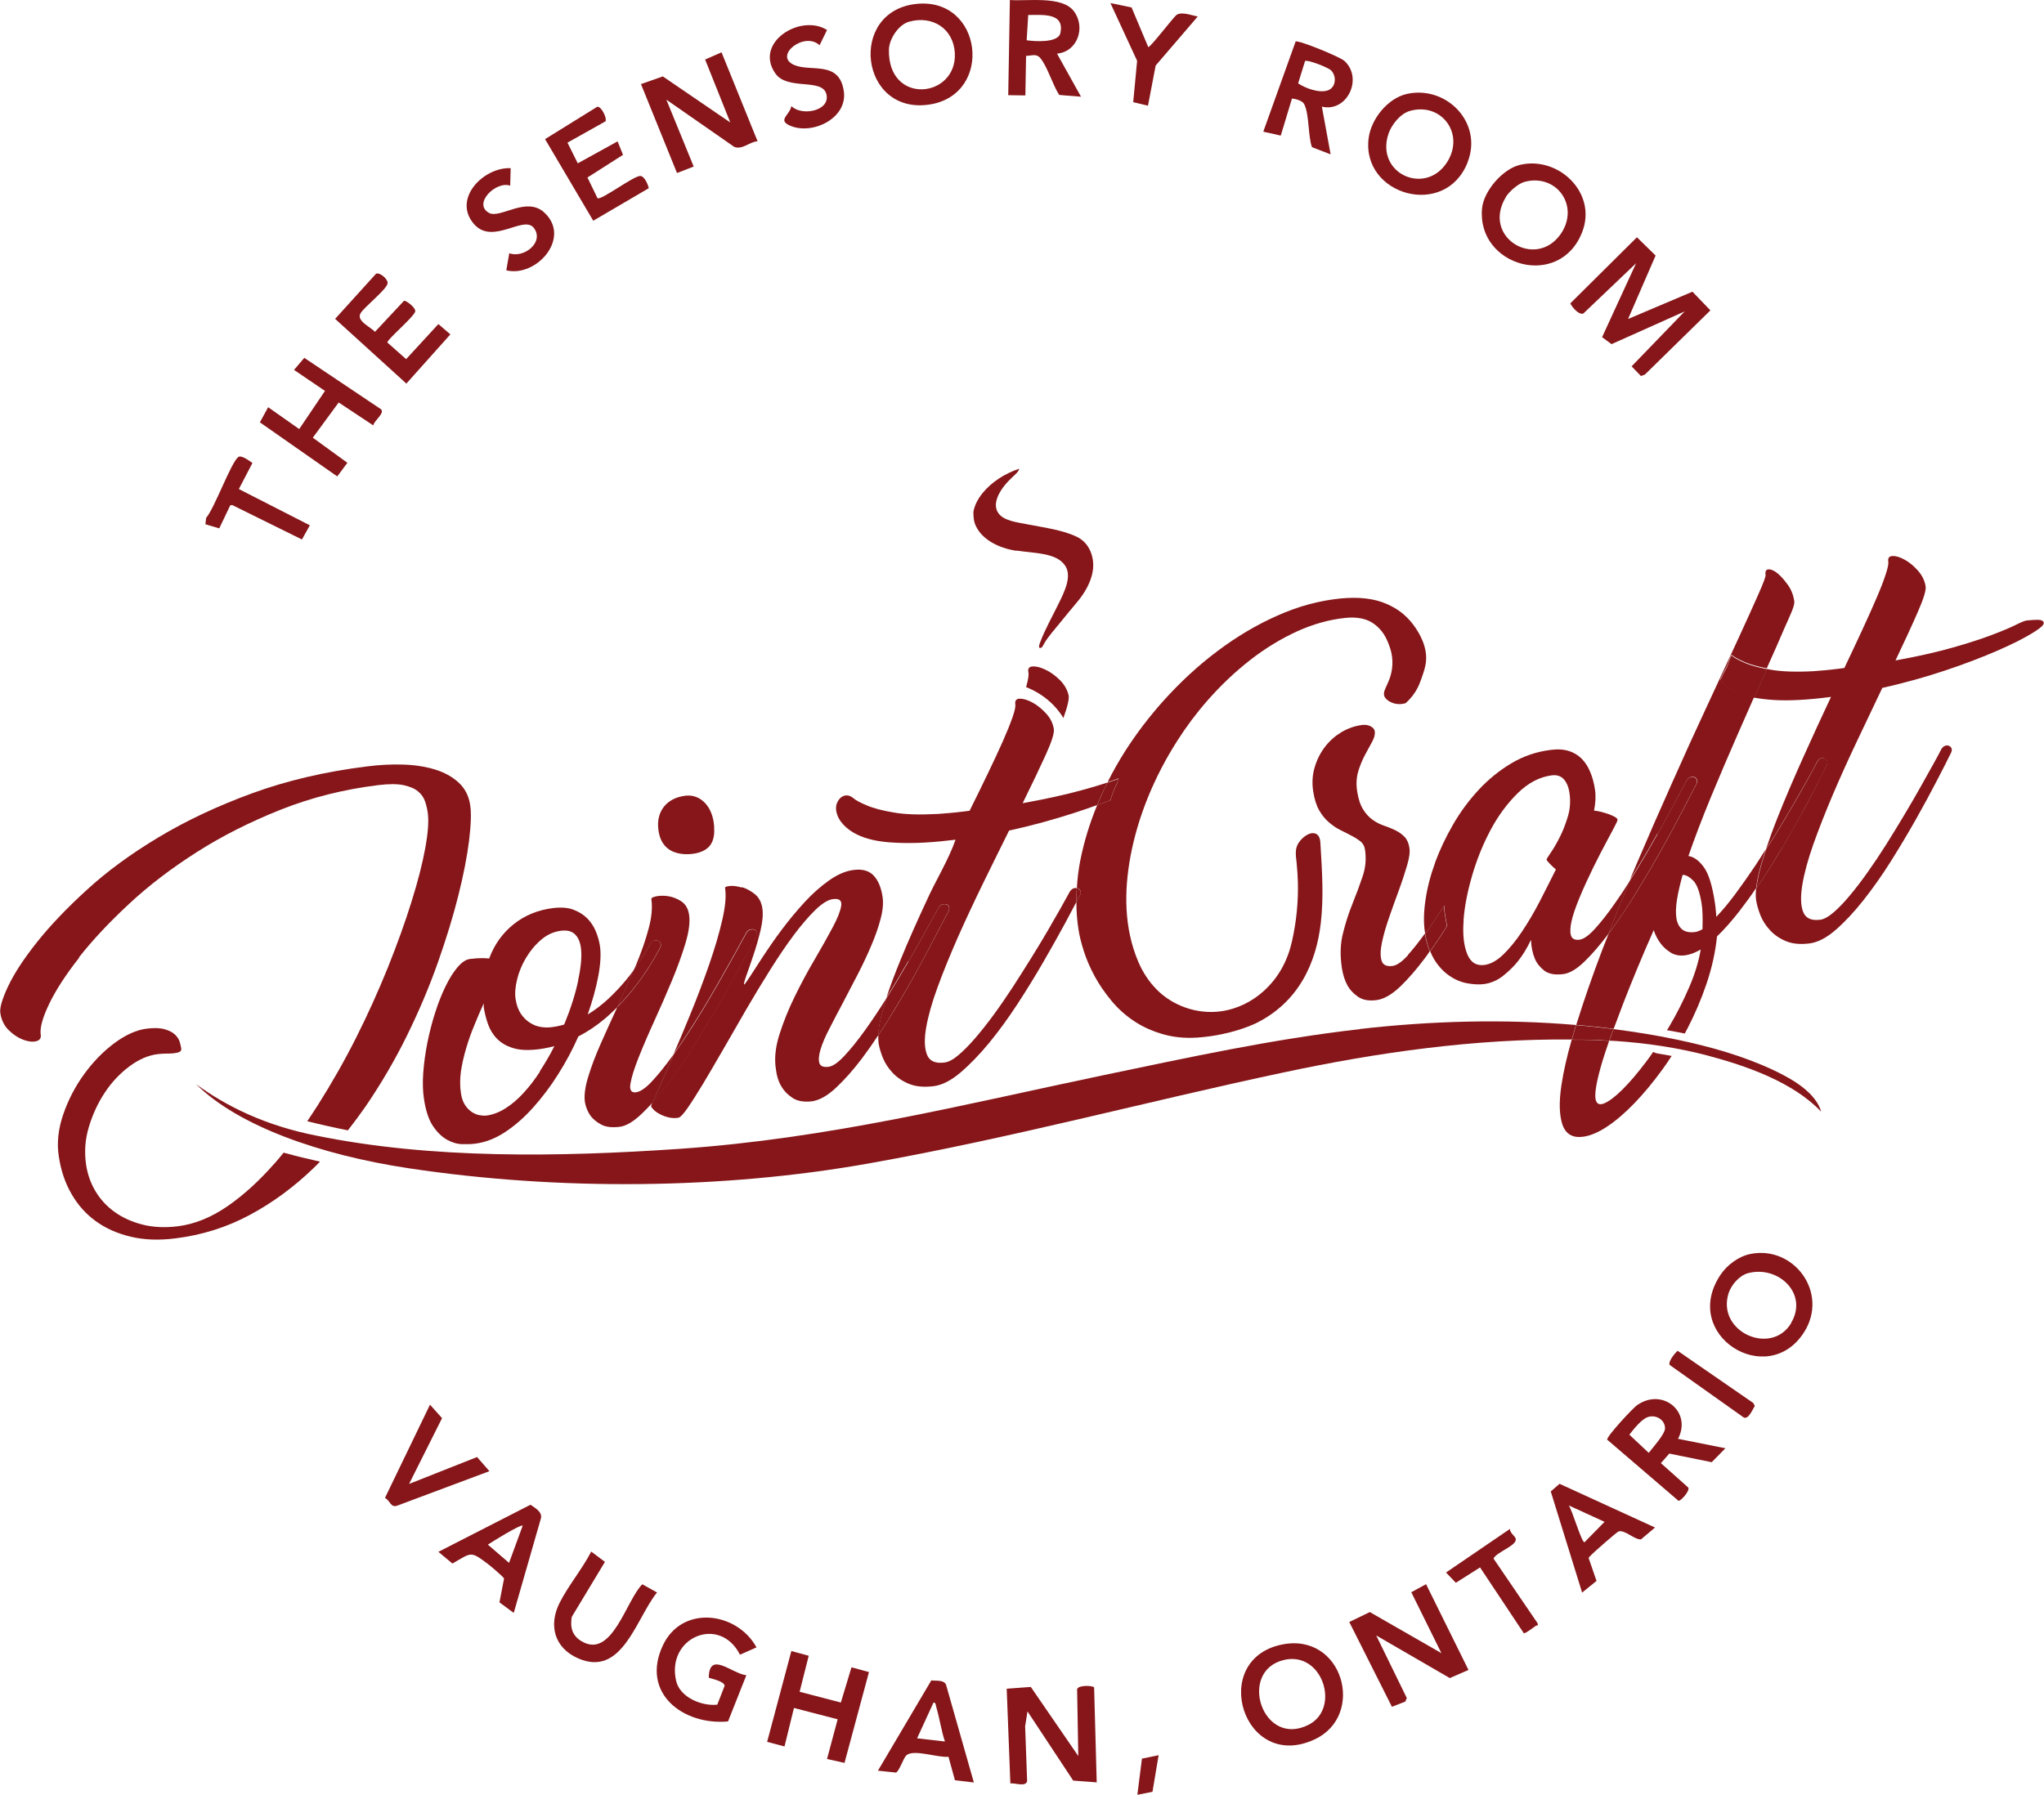 <?xml version="1.0" encoding="UTF-8"?>
<svg id="Layer_2" data-name="Layer 2" xmlns="http://www.w3.org/2000/svg" viewBox="0 0 173.03 151.97">
  <defs>
    <style>
      .cls-1 {
        fill: #861619;
      }
    </style>
  </defs>
  <g id="Layer_1-2" data-name="Layer 1">
    <g>
      <path class="cls-1" d="M86.05,46.62c1.59.24,3.39.18,4.12,1.28.58.88-.03,2.15-.55,3.2-.54,1.11-1.17,2.21-1.58,3.32-.03.08-.18.46.02.45.17-.01.27-.27.31-.35.37-.64.95-1.27,1.45-1.89.43-.53.87-1.07,1.32-1.6,1.06-1.25,1.6-2.6,1.34-3.8-.15-.71-.54-1.4-1.33-1.78-1.16-.56-2.7-.77-4.11-1.04-.96-.19-2.04-.3-2.51-.94-.63-.84.15-2.12,1.14-3.04.23-.21.58-.51.61-.74-1.27.42-2.35,1.16-3.05,2h0c-.44.52-.73,1.09-.83,1.65,0,.43.03.86.23,1.24.52,1.07,1.83,1.82,3.42,2.06Z"/>
      <path class="cls-1" d="M23.23,98.52c-1.28,1.46-2.6,2.67-3.98,3.62-1.38.95-2.77,1.51-4.17,1.69-1.11.14-2.11.09-3.02-.14-.9-.23-1.69-.59-2.36-1.07-.67-.48-1.21-1.07-1.62-1.76-.41-.69-.67-1.43-.79-2.23-.16-1.07-.09-2.14.23-3.2.32-1.07.77-2.04,1.36-2.93.59-.89,1.29-1.62,2.08-2.21.79-.59,1.58-.93,2.37-1.03.25-.03.51-.05.76-.05.25,0,.47,0,.66-.03.19-.02.34-.06.46-.12.11-.06.15-.16.13-.3-.02-.15-.07-.33-.13-.55-.07-.22-.2-.42-.4-.61-.2-.19-.49-.34-.87-.45-.38-.11-.88-.13-1.52-.05-.87.11-1.78.52-2.73,1.22-.95.71-1.8,1.58-2.55,2.61-.76,1.04-1.35,2.17-1.78,3.41-.43,1.24-.56,2.44-.38,3.59.18,1.18.53,2.23,1.07,3.16.53.93,1.22,1.7,2.06,2.31.84.61,1.83,1.05,2.97,1.32s2.39.31,3.75.14c2.28-.28,4.39-.95,6.34-2,1.95-1.05,3.73-2.37,5.36-3.94.19-.18.38-.37.56-.56-1.03-.23-2.06-.48-3.08-.76-.25.31-.51.62-.77.92Z"/>
      <path class="cls-1" d="M6.68,81.07h0c1.14-1.45,2.55-2.96,4.23-4.52,1.68-1.57,3.6-3.03,5.75-4.4,2.15-1.37,4.51-2.56,7.1-3.59s5.33-1.72,8.25-2.08c.9-.11,1.61-.11,2.15,0,.54.12.95.29,1.24.54.29.24.48.53.59.86s.18.64.22.94c.1.67.03,1.67-.21,2.99-.24,1.32-.63,2.84-1.17,4.56-.53,1.71-1.2,3.56-1.99,5.54-.8,1.98-1.69,3.96-2.68,5.93-.99,1.97-2.08,3.88-3.25,5.73-.3.47-.6.92-.9,1.37.53.13,1.06.26,1.6.38.61.14,1.22.27,1.84.39.52-.66,1.02-1.34,1.51-2.04,1.32-1.94,2.49-3.94,3.5-6,1.01-2.06,1.88-4.11,2.6-6.15.72-2.04,1.3-3.93,1.74-5.69.44-1.75.74-3.31.91-4.65.16-1.35.2-2.36.09-3.03-.12-.78-.45-1.41-.99-1.9-.54-.49-1.21-.86-2.01-1.1s-1.69-.38-2.67-.41c-.98-.03-1.98.02-3.01.15-3.58.44-6.85,1.21-9.8,2.29-2.95,1.08-5.59,2.33-7.92,3.73-2.33,1.4-4.35,2.88-6.05,4.44-1.71,1.56-3.12,3.04-4.23,4.44-1.11,1.4-1.92,2.64-2.43,3.72-.51,1.08-.73,1.84-.66,2.28.09.59.33,1.07.71,1.44.38.37.78.64,1.2.8.42.16.78.21,1.1.14.31-.07.45-.25.41-.55-.09-.57.15-1.44.71-2.61.56-1.17,1.41-2.48,2.55-3.93Z"/>
      <path class="cls-1" d="M53.63,82.17c-.21.29-.44.58-.69.88-.45.54-.94,1.05-1.47,1.55-.53.49-1.11.93-1.72,1.3.41-1.16.71-2.25.9-3.27s.24-1.88.13-2.57c-.06-.38-.17-.78-.34-1.19-.17-.42-.41-.78-.72-1.1-.31-.31-.7-.56-1.17-.74-.47-.18-1.05-.22-1.73-.14-1.28.16-2.39.61-3.33,1.36-.94.75-1.64,1.72-2.08,2.91-.18-.02-.39-.03-.64-.03-.25,0-.58.02-.98.07-.34.04-.69.27-1.05.69-.36.42-.7.96-1.02,1.62-.32.66-.62,1.4-.88,2.23-.27.82-.48,1.67-.66,2.54-.17.87-.29,1.72-.35,2.55-.06.83-.04,1.57.06,2.22.15,1.01.41,1.78.77,2.31s.76.91,1.19,1.15c.43.24.85.36,1.28.37.43.01.79,0,1.09-.04.87-.11,1.72-.44,2.55-.99.83-.55,1.62-1.24,2.37-2.08s1.46-1.77,2.11-2.81c.66-1.04,1.23-2.11,1.71-3.2.81-.42,1.55-.92,2.25-1.51.37-.31.71-.64,1.05-.97.04-.08.07-.16.11-.24.45-.98.87-1.93,1.27-2.86ZM45.72,90.72c-.44.68-.9,1.28-1.39,1.81-.48.53-.99.97-1.53,1.31-.53.34-1.08.55-1.63.62h0c-.19.02-.4,0-.62-.04-.22-.05-.44-.14-.65-.29s-.39-.34-.55-.59c-.16-.25-.27-.57-.33-.97-.09-.59-.09-1.21,0-1.86.1-.65.25-1.31.45-1.98.2-.67.43-1.32.7-1.96.26-.64.52-1.25.78-1.81,0,.04,0,.1,0,.16s0,.12,0,.16c.08.51.2.99.37,1.46.17.47.42.88.76,1.22.33.34.78.61,1.34.78.56.18,1.27.21,2.12.11.49-.06.95-.15,1.39-.27-.38.76-.8,1.47-1.24,2.14ZM48.95,83.01c-.25,1.19-.65,2.43-1.19,3.74h0c-.35.11-.72.18-1.11.23-.28.03-.58.03-.9-.03-.32-.05-.63-.18-.92-.37-.29-.19-.54-.44-.75-.76-.21-.32-.35-.72-.43-1.2-.08-.48-.03-1.04.12-1.67.15-.63.4-1.24.75-1.83.35-.59.77-1.1,1.28-1.54.51-.44,1.07-.69,1.69-.77.51-.06.9.03,1.17.29.27.25.44.63.51,1.11.1.67.03,1.6-.23,2.79Z"/>
      <path class="cls-1" d="M60.46,70.01c-.04-.57-.18-1.14-.48-1.63-.43-.7-1.15-1.11-1.98-1-1.54.19-2.46,1.29-2.27,2.85.07.58.27,1.19.78,1.6.66.53,1.62.58,2.42.42.39-.08.77-.25,1.05-.52h0c.07-.07.13-.14.18-.22.29-.43.33-.99.29-1.5Z"/>
      <path class="cls-1" d="M56.87,89.65c.06-.13.12-.28.18-.41-.04.06-.09.13-.14.19-.62.86-1.19,1.57-1.73,2.14-.53.57-.98.87-1.34.92-.41.05-.56-.2-.47-.74.09-.54.32-1.27.68-2.18.36-.91.8-1.94,1.32-3.08.52-1.14,1.02-2.28,1.49-3.41.47-1.13.86-2.19,1.16-3.19.3-1,.41-1.82.31-2.45-.08-.51-.29-.87-.64-1.11-.35-.23-.72-.38-1.09-.44-.38-.06-.72-.06-1.03,0-.3.06-.45.14-.43.25.1.69.03,1.52-.23,2.48-.25.96-.61,1.98-1.06,3.07-.07.16-.14.32-.21.48.18-.24.35-.49.5-.73.34-.53.64-1.03.9-1.49h0c.08-.16.19-.26.31-.3.13-.04.24-.04.34,0,.1.03.18.1.23.21.05.11.04.23-.03.37-.33.66-.74,1.34-1.2,2.04-.47.7-.99,1.39-1.57,2.07-.27.32-.56.63-.86.93-.49,1.06-.95,2.07-1.38,3.04-.46,1.04-.83,2-1.09,2.88-.27.88-.36,1.6-.27,2.17.09.44.25.82.5,1.16.22.27.51.51.89.71.38.2.9.26,1.56.18.53-.07,1.15-.43,1.85-1.1.31-.29.62-.62.94-.97.08-.2.2-.48.37-.86.33-.74.75-1.67,1.25-2.82Z"/>
      <path class="cls-1" d="M54.68,82.26c.47-.7.87-1.38,1.2-2.04.07-.14.08-.26.03-.37-.05-.11-.13-.18-.23-.21-.1-.03-.22-.03-.34,0-.13.04-.23.14-.31.3h0c-.25.46-.56.96-.9,1.49-.16.24-.33.49-.5.73-.4.93-.82,1.88-1.27,2.86-.04.08-.07.16-.11.24.3-.3.59-.61.86-.93.58-.68,1.11-1.37,1.57-2.07Z"/>
      <path class="cls-1" d="M62.79,75.15c-.38-.11-.71-.16-1-.13s-.43.08-.41.16c.11.69.02,1.62-.25,2.77-.27,1.16-.64,2.41-1.11,3.76s-.99,2.73-1.56,4.12c-.5,1.24-.98,2.36-1.43,3.4.58-.81,1.16-1.68,1.76-2.64.65-1.03,1.25-2.04,1.82-3.03.57-.99,1.07-1.89,1.53-2.71.45-.81.79-1.43,1.01-1.84h0c.08-.16.19-.26.33-.3.13-.04.25-.04.36-.01s.17.1.21.21c.04.11.03.24-.04.37-.3.57-.73,1.36-1.27,2.37-.54,1.01-1.15,2.09-1.82,3.26-.67,1.16-1.39,2.35-2.15,3.57-.76,1.22-1.52,2.32-2.28,3.32-.43.56-.85,1.06-1.26,1.52-.08.2-.12.31-.11.34,0,.06.07.16.19.28.12.13.28.25.5.37.21.12.46.22.73.29.27.07.56.09.86.05.17-.02.44-.3.8-.82.37-.53.8-1.22,1.32-2.07.51-.85,1.08-1.83,1.71-2.92.63-1.09,1.27-2.21,1.93-3.35s1.34-2.26,2.03-3.36c.69-1.1,1.36-2.09,2.01-2.96.65-.87,1.26-1.58,1.83-2.13.57-.55,1.06-.86,1.49-.91.53-.07.76.12.69.57-.07.45-.31,1.05-.72,1.82-.41.77-.91,1.66-1.51,2.69-.61,1.03-1.17,2.08-1.7,3.16-.53,1.08-.96,2.15-1.3,3.22-.34,1.07-.44,2.05-.3,2.93.07.59.23,1.09.49,1.51.21.36.52.67.93.94.41.27.96.36,1.64.28h0c.62-.09,1.29-.46,2.01-1.13s1.46-1.5,2.21-2.49c.46-.61.93-1.28,1.39-1.98.02-.58.16-1.3.41-2.17.09-.33.2-.67.32-1.02-.64,1.02-1.27,1.96-1.88,2.81-.62.86-1.19,1.57-1.73,2.14-.53.57-.98.88-1.34.92-.43.05-.68-.05-.77-.32-.08-.27-.05-.65.1-1.15.15-.5.4-1.09.76-1.78.35-.68.73-1.42,1.15-2.2.41-.78.83-1.58,1.26-2.42.43-.83.81-1.65,1.14-2.43s.6-1.54.78-2.25c.19-.71.24-1.32.16-1.85-.12-.8-.38-1.4-.76-1.8s-.94-.56-1.67-.47c-.68.08-1.38.38-2.1.89s-1.41,1.12-2.08,1.85c-.67.73-1.3,1.49-1.9,2.29-.6.8-1.12,1.55-1.58,2.25-.46.7-.83,1.27-1.12,1.73-.29.45-.46.68-.5.69-.06,0,0-.23.17-.73.18-.49.38-1.08.61-1.76.23-.68.43-1.39.61-2.13.17-.74.22-1.36.14-1.86-.08-.5-.29-.89-.63-1.17-.35-.28-.71-.47-1.08-.59Z"/>
      <path class="cls-1" d="M58.79,88.5c.76-1.22,1.47-2.41,2.15-3.57.67-1.16,1.28-2.25,1.82-3.26.54-1.01.96-1.8,1.27-2.37.07-.14.08-.26.04-.37-.04-.11-.11-.18-.21-.21s-.22-.03-.36.01c-.14.04-.25.14-.33.3h0c-.22.41-.56,1.03-1.01,1.84-.45.81-.96,1.72-1.53,2.71-.57.99-1.17,2-1.82,3.03-.6.96-1.19,1.83-1.76,2.64-.06.13-.12.28-.18.41-.5,1.14-.91,2.08-1.25,2.82-.17.37-.29.66-.37.86.41-.46.83-.96,1.26-1.52.76-.99,1.52-2.1,2.28-3.32Z"/>
      <path class="cls-1" d="M76.9,81.43c.57-.99,1.07-1.89,1.53-2.71.45-.81.79-1.43,1.01-1.84.08-.16.19-.26.33-.3.13-.04.25-.04.36-.01.1.03.17.1.21.21.04.11.03.24-.04.37-.3.57-.72,1.36-1.24,2.37-.52,1.01-1.11,2.09-1.75,3.25-.65,1.16-1.35,2.35-2.1,3.56-.29.47-.57.9-.86,1.33,0,.24,0,.46.02.65.06.38.18.8.37,1.27s.48.9.85,1.29c.38.39.84.7,1.4.92.56.22,1.24.28,2.05.18.71-.09,1.46-.47,2.26-1.15.8-.68,1.61-1.52,2.43-2.51.82-1,1.62-2.1,2.41-3.31.79-1.21,1.52-2.4,2.2-3.58s1.29-2.26,1.83-3.26c.37-.7.69-1.29.95-1.79,0-.39,0-.78.03-1.17-.08-.02-.17-.01-.27.02-.12.05-.23.14-.32.28-.17.32-.42.77-.74,1.34-.33.58-.7,1.23-1.12,1.95s-.89,1.5-1.4,2.32c-.51.82-1.03,1.64-1.56,2.46-.53.81-1.07,1.6-1.62,2.35-.55.75-1.08,1.42-1.59,2.01-.51.59-.98,1.06-1.42,1.43s-.82.57-1.17.61c-.77.1-1.26-.13-1.47-.67-.21-.54-.24-1.3-.07-2.28.17-.98.49-2.13.98-3.46.48-1.32,1.06-2.72,1.71-4.21.66-1.48,1.37-3,2.13-4.56.76-1.56,1.5-3.04,2.2-4.46,1.96-.43,3.8-.94,5.53-1.5.68-.22,1.31-.44,1.92-.66.27-.65.56-1.28.88-1.91-.64.21-1.36.43-2.18.65-1.38.38-3.05.75-5,1.1.8-1.62,1.45-2.99,1.96-4.11.51-1.12.73-1.84.68-2.16-.07-.48-.29-.93-.66-1.33s-.75-.71-1.16-.93c-.41-.22-.76-.32-1.06-.32-.3,0-.43.17-.38.48.03.19-.05.56-.24,1.1-.19.55-.46,1.22-.81,2.01-.35.79-.77,1.69-1.26,2.71s-1.01,2.08-1.56,3.19l-.55.07c-.41.05-.78.09-1.13.12s-.68.06-1,.08c-1.54.08-2.78.05-3.73-.12-.95-.16-1.7-.35-2.26-.59-.56-.23-.96-.44-1.19-.64-.54-.45-1.12-.16-1.36.41-.14.33-.1.7.02,1.03.29.79,1.06,1.41,1.95,1.78.89.37,1.89.51,2.88.56,1.73.1,3.47-.04,5.18-.25-.62,1.77-1.69,3.46-2.46,5.19-.82,1.76-1.56,3.42-2.2,4.99-.47,1.15-.87,2.21-1.19,3.18,0,0,0-.01.01-.02.65-1.03,1.25-2.04,1.82-3.03Z"/>
      <path class="cls-1" d="M74.34,87.67c.29-.43.58-.87.86-1.33.75-1.22,1.45-2.4,2.1-3.56.65-1.16,1.23-2.24,1.75-3.25.52-1.01.93-1.79,1.24-2.37.07-.14.08-.26.04-.37-.04-.11-.11-.18-.21-.21-.1-.03-.22-.03-.36.01-.14.04-.25.14-.33.3-.22.41-.56,1.03-1.01,1.84-.45.81-.96,1.72-1.53,2.71-.57.99-1.17,2-1.82,3.03,0,0,0,.01-.01.02-.12.35-.22.69-.32,1.02-.25.87-.39,1.59-.41,2.17Z"/>
      <path class="cls-1" d="M86.86,58.18c1.37.54,2.47,1.47,3.16,2.62.36-1,.5-1.64.44-1.93-.11-.48-.36-.91-.75-1.3-.39-.38-.8-.68-1.22-.87-.42-.2-.78-.29-1.08-.27-.3.02-.42.19-.35.5.04.19-.01.56-.16,1.12-.01.04-.03.09-.04.13Z"/>
      <path class="cls-1" d="M94.58,66.3c-.24.48-.44.97-.58,1.46-.36.14-.74.28-1.12.41-.64,1.55-1.13,3.14-1.44,4.74-.15.77-.24,1.53-.28,2.29.02,0,.05,0,.07.01.1.04.18.11.23.21.05.1.04.22-.03.36-.09.18-.2.38-.31.59,0,.77.05,1.53.17,2.29.08.56.24,1.19.46,1.88.22.7.53,1.4.91,2.11.38.71.86,1.4,1.42,2.08.56.68,1.21,1.26,1.95,1.75.74.49,1.6.87,2.56,1.13.96.26,2.03.33,3.2.21,2.36-.23,4.05-.95,4.49-1.16,3.68-1.79,5.15-5.17,5.53-8.52.25-2.16.11-4.34-.02-6.5-.02-.32,0-.88-.42-1.05-.41-.17-.9.18-1.14.42-.67.65-.56,1.24-.47,2.03.06.56.09,1.12.11,1.68.04,1.67-.13,3.34-.5,4.98-.35,1.57-1.09,3.04-2.41,4.23-.95.86-2.21,1.51-3.6,1.7-2.08.29-4.15-.52-5.45-1.85-.65-.66-1.17-1.45-1.55-2.34-1.22-2.87-1.21-5.98-.66-8.95.64-3.4,2.03-6.75,3.97-9.78.75-1.18,1.6-2.32,2.55-3.4,1.14-1.3,2.35-2.44,3.62-3.43s2.59-1.79,3.96-2.42c1.37-.62,2.73-1,4.09-1.14,1-.1,1.8.06,2.4.49.75.54,1.07,1.2,1.29,1.8.12.31.4,1.08.25,2.07-.19,1.33-.98,1.88-.55,2.43.17.22.55.45.99.5.32.04.58-.03.72-.07.48-.43.76-.84.92-1.13.18-.31.28-.57.41-.93.07-.19.28-.77.36-1.22h0c.26-1.44-.61-2.74-.87-3.12-.51-.76-1.07-1.19-1.2-1.29-.36-.28-.77-.51-1.22-.71-1.05-.46-2.36-.62-3.95-.46-1.76.18-3.52.65-5.29,1.44-1.77.78-3.47,1.79-5.1,3.02-1.63,1.22-3.15,2.63-4.58,4.22-1.19,1.33-2.26,2.74-3.2,4.2-.55.87-1.06,1.76-1.51,2.67.33-.11.65-.22.94-.32-.04.12-.08.23-.12.35Z"/>
      <path class="cls-1" d="M93.99,67.76c.15-.5.34-.98.58-1.46.03-.12.08-.24.12-.35-.29.1-.61.21-.94.32-.32.63-.61,1.27-.88,1.91.38-.14.77-.28,1.12-.41Z"/>
      <path class="cls-1" d="M91.45,75.43c-.05-.1-.13-.17-.23-.21-.02,0-.05,0-.07-.01-.02.39-.04.78-.03,1.17.11-.21.22-.42.31-.59.07-.14.08-.25.03-.36Z"/>
      <path class="cls-1" d="M119.2,80.87c-.52.57-.95.87-1.31.92-.52.07-.83-.09-.94-.46-.11-.37-.1-.87.03-1.5s.33-1.33.6-2.11c.27-.78.55-1.56.83-2.32.28-.76.51-1.47.7-2.11.19-.64.26-1.14.2-1.5-.06-.4-.2-.71-.41-.93-.21-.22-.47-.4-.76-.55-.3-.14-.62-.28-.96-.39-.35-.12-.67-.28-.98-.5-.31-.22-.58-.51-.81-.89-.24-.38-.4-.88-.5-1.51-.1-.63-.06-1.2.09-1.71.15-.51.35-.97.57-1.39.22-.41.43-.79.61-1.12.18-.33.25-.63.22-.88-.03-.17-.14-.31-.35-.42-.21-.11-.46-.15-.75-.11-.6.08-1.17.28-1.72.6-.54.33-1.01.74-1.4,1.25-.39.51-.68,1.09-.87,1.73-.19.64-.23,1.31-.13,2,.1.67.27,1.22.51,1.64.24.42.52.76.84,1.03.32.27.64.49.97.65s.64.32.94.48c.3.15.55.32.76.48.2.17.33.4.37.69.12.78.05,1.53-.2,2.27-.25.74-.53,1.5-.85,2.29-.32.79-.59,1.62-.81,2.51-.23.89-.26,1.86-.1,2.93.09.59.25,1.09.48,1.51.2.36.5.68.89.95.39.27.92.37,1.58.28.6-.08,1.25-.45,1.96-1.11.7-.67,1.42-1.5,2.16-2.49.13-.17.25-.35.37-.53-.18-.44-.32-.93-.41-1.5-.51.7-.99,1.32-1.44,1.81Z"/>
      <path class="cls-1" d="M121.49,73.04c-.4,1.09-.67,2.14-.82,3.17-.15,1.03-.17,1.93-.05,2.7,0,.05.02.1.03.15.08-.11.16-.21.24-.33.45-.63.9-1.32,1.36-2.05h0c.03.58.14,1.16.25,1.73-.47.77-.95,1.47-1.43,2.14.09.23.2.44.31.64.36.6.79,1.06,1.27,1.4s.99.56,1.51.66,1,.13,1.44.08c.6-.08,1.15-.31,1.65-.71.5-.4.93-.82,1.28-1.27.41-.52.76-1.11,1.07-1.77.03.62.14,1.15.33,1.6.16.38.43.72.8,1.01.37.28.91.38,1.61.29.54-.07,1.15-.43,1.83-1.1.64-.62,1.3-1.4,1.99-2.31.57-1.47,1.18-2.97,1.82-4.5-.43.69-.86,1.34-1.29,1.94-.6.86-1.16,1.57-1.68,2.14-.52.57-.95.87-1.31.92-.48.06-.73-.14-.76-.61-.03-.47.08-1.06.33-1.79.25-.73.58-1.53.99-2.42.41-.89.81-1.71,1.21-2.48.4-.77.75-1.42,1.04-1.96s.43-.84.42-.9c-.01-.08-.09-.16-.23-.24-.14-.08-.31-.15-.51-.23-.2-.07-.41-.13-.63-.19-.22-.06-.43-.1-.62-.11.13-.66.16-1.25.08-1.77-.08-.55-.21-1.04-.4-1.49-.18-.45-.42-.82-.72-1.13-.3-.3-.67-.53-1.1-.66-.43-.14-.95-.17-1.55-.09-1.18.15-2.28.52-3.29,1.12-1.01.6-1.93,1.34-2.76,2.23-.83.89-1.56,1.87-2.19,2.96-.63,1.09-1.14,2.17-1.54,3.26ZM123.89,77.95c.08-1.14.32-2.4.72-3.78.4-1.38.92-2.67,1.57-3.89.65-1.22,1.42-2.26,2.31-3.13.89-.87,1.85-1.37,2.88-1.5.43-.05.77.06,1.02.34.24.28.4.66.47,1.14.1.69.06,1.37-.14,2.02-.2.66-.43,1.25-.7,1.77-.27.53-.52.96-.76,1.3-.23.34-.35.53-.34.57,0,.04.09.15.25.32.16.17.34.34.54.51-.44.89-.9,1.8-1.38,2.73-.48.93-.99,1.78-1.5,2.55-.52.77-1.05,1.42-1.58,1.93-.54.52-1.07.81-1.61.88h0c-.68.08-1.17-.24-1.45-.96s-.38-1.66-.29-2.8Z"/>
      <path class="cls-1" d="M122.24,76.68h0c-.46.73-.91,1.42-1.36,2.05-.08.12-.16.21-.24.33.09.56.23,1.06.41,1.5.48-.67.96-1.38,1.43-2.14-.1-.57-.22-1.14-.25-1.73Z"/>
      <path class="cls-1" d="M140.31,70.65c.55-.99,1.04-1.89,1.48-2.71.44-.81.76-1.43.98-1.84h0c.08-.15.19-.25.32-.29.13-.04.25-.04.35-.01.1.03.17.1.21.21.04.11.03.24-.04.37-.3.57-.71,1.36-1.23,2.37-.53,1.01-1.11,2.09-1.76,3.25-.65,1.16-1.35,2.35-2.1,3.57-.75,1.22-1.49,2.32-2.21,3.31-.04.06-.09.11-.13.17-.17.45-.36.9-.53,1.34-.86,2.26-1.59,4.37-2.2,6.34h0s0,.03-.02.05c1.06.09,2.12.2,3.17.34.26-.71.53-1.43.8-2.13.73-1.89,1.59-3.97,2.59-6.23.15.45.36.84.62,1.17.21.27.48.52.82.73.34.21.75.29,1.22.23.39-.05.84-.21,1.32-.49-.17,1.01-.49,2.07-.98,3.2-.49,1.13-1.04,2.23-1.68,3.31-.06.11-.13.22-.2.32.5.09,1.01.18,1.51.28.08-.14.15-.27.22-.41.64-1.23,1.18-2.5,1.63-3.83s.74-2.66.88-3.98c.61-.59,1.23-1.29,1.87-2.11.49-.63.98-1.3,1.45-2,.05-.52.17-1.12.37-1.83.13-.46.28-.95.45-1.46-.3.47-.59.94-.89,1.39-.57.85-1.14,1.66-1.71,2.43-.57.77-1.11,1.41-1.6,1.92-.01-.21-.03-.42-.05-.62-.02-.2-.04-.4-.07-.58-.22-1.45-.53-2.45-.94-3.01-.41-.56-.84-.87-1.3-.94.53-1.54,1.17-3.21,1.91-5.01.75-1.8,1.5-3.57,2.28-5.34.47-1.07.92-2.09,1.36-3.09-.48-.09-.9-.21-1.26-.35-.72-.28-1.22-.64-1.51-1.06-.03-.03-.05-.08-.07-.13.09-.16.17-.33.24-.51.01-.03.03-.06.05-.09.18-.31.33-.63.43-.96,0-.01,0-.03.01-.04.05-.12.1-.24.15-.36.02-.03.03-.06.05-.1.23.19.61.4,1.14.63.47.2,1.09.37,1.85.52.6-1.33,1.1-2.47,1.5-3.41.27-.59.48-1.08.64-1.46.15-.38.22-.66.19-.83-.08-.5-.25-.96-.54-1.36s-.57-.73-.86-.97-.55-.36-.77-.35c-.22,0-.31.17-.26.48.02.13-.19.69-.63,1.68-.44,1-1.03,2.29-1.76,3.88-.85,1.84-1.7,3.67-2.55,5.5-.97,2.08-1.97,4.27-2.99,6.57-1.03,2.3-2.06,4.65-3.08,7.05-.17.39-.31.76-.48,1.14.19-.29.37-.58.56-.89.63-1.03,1.22-2.04,1.77-3.03ZM143.36,74.59c.31.33.54.99.69,1.95.08.5.1,1.22.07,2.14h0c-.25.14-.46.22-.63.24-.48.06-.84-.02-1.1-.23-.25-.21-.41-.53-.48-.95-.06-.42-.05-.94.05-1.56.1-.62.26-1.32.48-2.1.3,0,.6.18.92.51Z"/>
      <path class="cls-1" d="M133.05,88.03c-.41,1.44-.7,2.72-.87,3.85-.22,1.45-.18,2.57.09,3.36.28.79.86,1.13,1.75,1.01.6-.08,1.28-.36,2.03-.86.75-.5,1.52-1.16,2.31-1.98s1.57-1.76,2.35-2.83c.28-.38.54-.77.8-1.17-.4-.08-.81-.14-1.21-.21-.14-.03-.25-.07-.35-.13-.21.3-.43.61-.65.9-.71.93-1.36,1.7-1.97,2.3-.61.6-1.12.99-1.54,1.16s-.66.03-.73-.41c-.04-.29,0-.73.11-1.3.12-.57.28-1.21.5-1.93.16-.52.35-1.08.55-1.66-.44-.03-.87-.05-1.31-.07-.62-.02-1.25-.02-1.87-.02Z"/>
      <path class="cls-1" d="M136.29,78.9c.73-.99,1.47-2.09,2.21-3.31.75-1.22,1.45-2.41,2.1-3.57.65-1.16,1.24-2.25,1.76-3.25.53-1.01.94-1.8,1.23-2.37.06-.14.08-.26.04-.37-.04-.11-.11-.18-.21-.21-.1-.03-.22-.03-.35.01-.13.04-.24.14-.32.3h0c-.21.4-.54,1.01-.98,1.83-.44.81-.93,1.72-1.48,2.71-.55.99-1.14,2-1.77,3.03-.19.31-.37.59-.56.89-.64,1.53-1.25,3.03-1.82,4.5.04-.06.09-.11.13-.17Z"/>
      <path class="cls-1" d="M148.48,59.07c.49.09,1.05.16,1.68.2,1.24.08,2.85,0,4.84-.26-.8,1.7-1.6,3.44-2.39,5.2s-1.5,3.42-2.12,4.98c-.39.98-.72,1.89-1,2.73.26-.41.53-.82.79-1.24.55-.91,1.06-1.75,1.52-2.55.46-.8.87-1.51,1.22-2.14.35-.63.61-1.12.79-1.46.08-.16.18-.26.3-.31.12-.05.23-.05.33,0,.1.04.18.11.22.21.05.1.04.22-.03.36-.23.46-.53,1.06-.9,1.8-.38.74-.8,1.55-1.29,2.42s-1.01,1.8-1.58,2.77c-.57.97-1.17,1.92-1.78,2.84-.14.21-.28.41-.42.61-.04.38-.04.72,0,.99.06.38.18.8.36,1.27.19.47.46.9.83,1.29.36.39.82.7,1.36.92.54.22,1.2.28,1.99.18.68-.09,1.42-.47,2.19-1.14.78-.68,1.56-1.51,2.35-2.51.79-1,1.57-2.1,2.33-3.31.76-1.21,1.47-2.4,2.13-3.57s1.25-2.26,1.76-3.25c.52-.99.92-1.79,1.21-2.38.06-.14.07-.25.03-.36-.05-.1-.12-.17-.22-.21-.1-.04-.21-.04-.33,0-.12.05-.22.14-.31.28-.16.32-.4.77-.72,1.34-.32.58-.68,1.22-1.09,1.95-.41.73-.86,1.5-1.35,2.32-.49.82-.99,1.64-1.5,2.45-.51.81-1.04,1.6-1.57,2.35-.53.75-1.04,1.42-1.54,2.01-.49.59-.95,1.06-1.37,1.42-.42.36-.8.57-1.13.61-.75.09-1.22-.13-1.43-.67-.21-.54-.23-1.3-.07-2.28.16-.98.47-2.13.94-3.46.47-1.32,1.02-2.72,1.65-4.2.63-1.48,1.32-3,2.06-4.56.74-1.56,1.45-3.04,2.12-4.46,1.9-.43,3.69-.93,5.36-1.49,1.67-.56,3.12-1.12,4.37-1.66,1.24-.54,2.21-1.03,2.92-1.46.71-.43,1.05-.73,1.02-.9-.03-.17-.19-.25-.48-.26h0c-.3,0-.62.02-.97.06-.17.02-.48.15-.94.38-.46.23-1.13.51-2,.84-.87.33-1.97.69-3.31,1.07-1.34.38-2.95.75-4.85,1.09.77-1.62,1.4-2.98,1.89-4.11.49-1.12.71-1.84.66-2.15-.07-.48-.29-.93-.64-1.33-.36-.41-.73-.71-1.12-.93-.39-.22-.74-.33-1.03-.32-.3,0-.42.17-.37.48.03.19-.05.56-.23,1.1-.18.55-.44,1.22-.78,2.01-.34.79-.74,1.69-1.21,2.7-.47,1.01-.97,2.08-1.5,3.19l-.53.07c-.39.05-.76.09-1.09.12-.33.03-.66.06-.97.08-1.49.08-2.69.04-3.62-.12-.12-.02-.23-.04-.35-.07-.08.18-.16.35-.24.53-.28.61-.57,1.26-.85,1.9Z"/>
      <path class="cls-1" d="M146.58,55.49s-.03.06-.05.1c-.05.12-.1.24-.15.36,0,.01,0,.03-.01.04-.1.33-.25.66-.43.96-.01.03-.03.06-.05.09-.07.17-.15.34-.24.51.02.05.04.1.07.13.29.43.79.78,1.51,1.06.36.14.77.26,1.26.35.29-.65.57-1.29.85-1.9.08-.19.16-.36.24-.53-.76-.15-1.38-.32-1.85-.52-.53-.23-.91-.43-1.14-.63Z"/>
      <path class="cls-1" d="M150.88,71.77c.57-.97,1.1-1.89,1.58-2.77s.91-1.68,1.29-2.42c.38-.74.68-1.34.9-1.8.06-.14.07-.25.03-.36-.05-.1-.12-.17-.22-.21-.1-.04-.21-.04-.33,0-.12.05-.22.15-.3.31-.18.34-.45.83-.79,1.46-.35.63-.76,1.35-1.22,2.14-.46.8-.97,1.65-1.52,2.55-.26.43-.53.83-.79,1.24-.17.51-.32,1-.45,1.46-.2.71-.31,1.31-.37,1.83.14-.2.28-.4.42-.61.61-.92,1.2-1.87,1.78-2.84Z"/>
      <path class="cls-1" d="M115.13,87.14c-7.43.84-14.66,2.43-21.91,3.94-11.6,2.43-23.03,5.33-35.73,6.2-10.15.69-20.95.87-30.7-1.12-4.3-.84-7.65-2.49-10.19-4.36,3.55,3.53,10.48,5.99,17.99,7.12,12.72,1.92,26.63,1.79,38.97-.41,12.08-2.15,23.33-5.2,35.09-7.7,7.92-1.69,16.19-2.87,24.4-2.79.11-.4.23-.81.36-1.23-6.08-.52-12.25-.35-18.29.34Z"/>
      <path class="cls-1" d="M136.24,88.12c.16,0,.31.01.47.02h0c2.64.18,5.26.56,7.78,1.22,3.52.93,7.33,2.31,9.68,4.77-.47-1.6-2.36-2.72-3.98-3.49-2.58-1.22-5.41-2.02-8.28-2.62-1.75-.37-3.53-.65-5.31-.88-.04.11-.09.22-.13.33-.08.22-.15.43-.23.65Z"/>
      <path class="cls-1" d="M133.05,88.03c.62,0,1.25,0,1.87.02.44.02.88.04,1.31.07.07-.22.15-.42.23-.65.04-.11.09-.22.13-.33-1.05-.14-2.11-.25-3.17-.34-.13.42-.25.83-.36,1.23Z"/>
      <path class="cls-1" d="M134.03,26.55l4.47-4.26-2.88,6.26.8.59,6.19-2.77-4.49,4.65.79.82.33-.12,5.55-5.44-1.52-1.58-5.45,2.31,2.33-5.37-1.58-1.55-5.64,5.6c.16.33.71.99,1.1.86Z"/>
      <path class="cls-1" d="M91.18,143.02l.1,5.67-4.02-5.85-2.04.15.31,8.02c.38-.06,1.29.32,1.42-.19l-.17-4.65.2-1.26,3.87,5.86,1.99.15-.22-8.04c-.14-.18-1.35-.2-1.43.14Z"/>
      <path class="cls-1" d="M58.73,14.12l-2.32-5.68,5.75,4c.69.26,1.28-.43,1.97-.48l-3.05-7.53-1.39.61,2.13,5.33-5.71-3.9-1.85.65,3.05,7.53,1.42-.55Z"/>
      <polygon class="cls-1" points="119.47 134.82 122.02 139.98 115.96 136.5 114.22 137.34 117.83 144.52 118.96 144.08 119.09 143.78 116.5 138.48 122.73 142.09 124.31 141.4 120.72 134.14 119.47 134.82"/>
      <path class="cls-1" d="M78.75,8.84c5.39-.89,4.43-9.09-1.17-8.51-5.85.61-4.79,9.49,1.17,8.51ZM76.95,1.84c1.98-.56,3.77.58,3.88,2.66.19,3.82-5.69,4.45-5.58-.31.02-.89.82-2.11,1.7-2.35Z"/>
      <path class="cls-1" d="M148.17,106.18c-.99.2-1.97.93-2.53,1.77-3.4,5.1,3.97,9.7,7.07,4.87,2.15-3.36-.87-7.39-4.54-6.64ZM151.63,112.03c-1.68,2.82-6.34.74-5.3-2.53.23-.71.92-1.51,1.66-1.7,2.56-.67,5.11,1.75,3.63,4.22Z"/>
      <path class="cls-1" d="M124.24,13.73c1.31-3.36-1.81-6.51-5.13-5.78-1.63.36-3.04,2.12-3.25,3.74-.63,4.85,6.5,6.87,8.38,2.05ZM117.53,11.35c.26-.79,1.01-1.73,1.83-1.96,2.66-.75,4.67,1.94,3.14,4.34-1.83,2.88-6.07.97-4.97-2.38Z"/>
      <path class="cls-1" d="M133.94,19.64c1.29-3.33-2.05-6.48-5.31-5.67-1.44.36-3.03,2.21-3.17,3.67-.47,4.92,6.58,6.92,8.48,2ZM127.48,16.67c.28-.46,1.03-1.11,1.54-1.26,2.73-.77,4.76,2.04,3.08,4.43-2.12,2.99-6.7.25-4.62-3.16Z"/>
      <path class="cls-1" d="M108.47,139.26c-6.16,1.31-3.22,10.84,2.82,8.02,4.37-2.04,2.38-9.13-2.82-8.02ZM110.8,146.03c-3.93,2.03-6.07-4.56-2.09-5.48,3.24-.75,4.79,4.08,2.09,5.48Z"/>
      <path class="cls-1" d="M62.64,140.11l1.4-.62c-1.65-3.02-6.31-3.63-7.93-.16-1.89,4.04,1.73,6.78,5.52,6.43l1.55-3.91c-1.25-.15-3.15-2.11-3.18.21.32.1,1.35.33,1.34.69l-.62,1.59c-1.31.15-3.16-.62-3.48-2-.87-3.69,3.68-5.63,5.4-2.23Z"/>
      <path class="cls-1" d="M138.63,118.94c-.39.27-2.6,2.65-2.58,2.96l6.04,5.18c.2.02.97-.83.83-1.12l-2.32-2.07.71-.81,3.59.73,1.16-1.18-4.01-.8c1.19-2.29-1.3-4.32-3.42-2.88ZM139.57,123.02l-1.64-1.54c.36-.46,1.03-1.33,1.59-1.5.68-.21,1.42.24,1.43.95,0,.51-1.04,1.64-1.38,2.09Z"/>
      <path class="cls-1" d="M109.37,8.34c.3.03.88.18,1.03.47.44.85.32,2.69.66,3.65l1.58.61-.74-4.04c2.15.51,3.51-2.41,1.91-3.87-.38-.35-3.81-1.75-4.13-1.65l-2.74,7.64,1.48.33.95-3.14ZM110.46,5.18c.17-.18,1.97.54,2.2.76.51.49.44,1.44-.22,1.7-.73.28-1.92-.16-2.55-.58l.58-1.87Z"/>
      <path class="cls-1" d="M86.86,4.73c.43,0,.84-.21,1.17.15.61.67,1.09,2.35,1.64,3.16l1.84.15-2.03-3.65c1.74-.15,2.46-2.25,1.41-3.61-1.02-1.31-3.91-.81-5.4-.93l-.14,8.06,1.45.02.06-3.35ZM87.04,1.27c1.15.01,3.12-.24,2.72,1.54-.19.84-2.18.7-2.85.6l.13-2.13Z"/>
      <path class="cls-1" d="M29.41,39.19l-2.93-2.13,2.19-2.98,2.93,1.94c.07-.42.94-.97.68-1.35l-6.52-4.37-.87,1.02,2.62,1.78-2.18,3.23-2.63-1.85-.7,1.28,6.55,4.58.86-1.16Z"/>
      <polygon class="cls-1" points="71.18 144.16 67.69 143.25 68.46 140.2 66.99 139.8 64.94 147.49 66.41 147.88 67.21 144.62 70.91 145.58 70.01 148.94 71.49 149.27 73.56 141.58 72.08 141.18 71.18 144.16"/>
      <path class="cls-1" d="M54.92,15.93c-.07-.33-.38-1.05-.74-1.03-.62.04-3.31,2.09-3.6,1.88l-.85-1.75,3.01-1.92-.46-1.14-3.37,1.86-.87-1.75,3.22-1.81c.14-.26-.36-1.29-.7-1.23l-4.42,2.74,4.08,6.91,4.71-2.76Z"/>
      <path class="cls-1" d="M38.12,28.31l-1.01-.87-2.73,2.97-1.59-1.41c-.02-.25,2.13-2.06,2.35-2.59.13-.31-.76-.99-.94-.94l-2.46,2.63c-.38-.43-1.59-.92-1.22-1.57.29-.52,2.19-1.99,2.29-2.53.06-.34-.63-.95-.97-.83l-3.47,3.83,6.03,5.48,3.71-4.15Z"/>
      <path class="cls-1" d="M44.91,127.41l-7.8,3.99,1.19.99c1.64-.94,1.5-1.08,2.98.02.22.16,1.34,1.11,1.39,1.25l-.39,2.02,1.21.89,2.31-8.04c.09-.53-.5-.84-.88-1.11ZM43.1,132.34l-1.8-1.55c.37-.25,2.76-1.73,2.95-1.61l-1.16,3.16Z"/>
      <path class="cls-1" d="M78.83,142.3l-4.51,7.63,1.53.16c.26-.1.61-1.18.86-1.44.57-.59,2.72.21,3.58.1l.55,1.99,1.6.19-2.35-8.26c-.17-.46-.84-.32-1.27-.39ZM77.63,147.2l1.39-3.03c.21-.05.2.26.25.42.28.94.41,1.94.72,2.87l-2.36-.27Z"/>
      <path class="cls-1" d="M131.28,126.3l2.65,8.55,1.22-.99-.66-1.91c0-.11.09-.15.15-.22.17-.21,2.23-2.01,2.38-2.06.53-.15,1.31.69,1.89.68l1.19-1.01-8.08-3.7-.75.65ZM135.83,128.86l-1.7,1.73c-.25.02-1.04-2.74-1.33-3.12l3.03,1.39Z"/>
      <path class="cls-1" d="M54.37,134.15c-1.37,1.36-2.56,6.36-5.14,4.82-.79-.47-.98-1.16-.83-2.06l2.81-4.66-1.16-.87c-.76,1.47-1.96,2.91-2.69,4.36-.94,1.9-.42,3.79,1.56,4.67,3.76,1.67,4.93-3.4,6.7-5.57l-1.26-.7Z"/>
      <path class="cls-1" d="M69.96,7.99c.33,1.42-2.11,1.87-2.97.99-.11.75-1.2,1.17-.13,1.65,1.86.84,4.92-.59,4.57-2.92-.39-2.63-2.8-1.58-4.23-2.22-1.73-.78.9-2.86,2.18-1.66l.63-1.29c-2.22-1.41-6.2,1.04-4.38,3.67,1.03,1.49,4,.36,4.33,1.78Z"/>
      <path class="cls-1" d="M43.19,15.71l.04-1.47c-2.32-.1-4.98,2.63-3.08,4.76,1.59,1.77,4.2-.83,5.05.31.9,1.21-.87,2.59-2.09,2.13l-.25,1.45c2.55.62,5.54-2.76,3.21-4.9-1.51-1.39-3.73.55-4.67.04-1.4-.77.57-2.73,1.79-2.31Z"/>
      <path class="cls-1" d="M40.39,123.37l-5.76,2.28,2.79-5.57-1.02-1.14-3.81,7.89c.45.25.49.88,1.06.65l7.78-2.91-1.04-1.19Z"/>
      <path class="cls-1" d="M95.92,8.65l1.26.3.65-3.4,3.56-4.15c-.5-.09-1.3-.42-1.76-.16-.26.15-2.3,2.86-2.43,2.74l-1.41-3.35-1.79-.37,2.26,4.89-.33,3.5Z"/>
      <path class="cls-1" d="M126.43,131.97c.26-.57,2.08-1.12,1.87-1.71-.08-.22-.48-.46-.48-.8l-5.41,3.69.83.87,2.05-1.3,3.71,5.58c.18-.01.79-.48,1-.63.12-.08.25.04.15-.24l-3.72-5.46Z"/>
      <path class="cls-1" d="M19.46,42.8l.19-.04,5.91,2.92.67-1.2-6.01-3.07,1.15-2.21c-.26-.17-.94-.7-1.2-.5-.61.45-2.01,4.34-2.72,5.15l-.06.54,1.17.35.92-1.93Z"/>
      <path class="cls-1" d="M142.03,114.37c-.25.2-.85.94-.68,1.21l6.27,4.45c.41.17.75-.72.93-.98l-.14-.26-6.39-4.41Z"/>
      <polygon class="cls-1" points="96.28 151.97 97.56 151.72 98.08 148.62 96.67 148.91 96.28 151.97"/>
    </g>
  </g>
</svg>